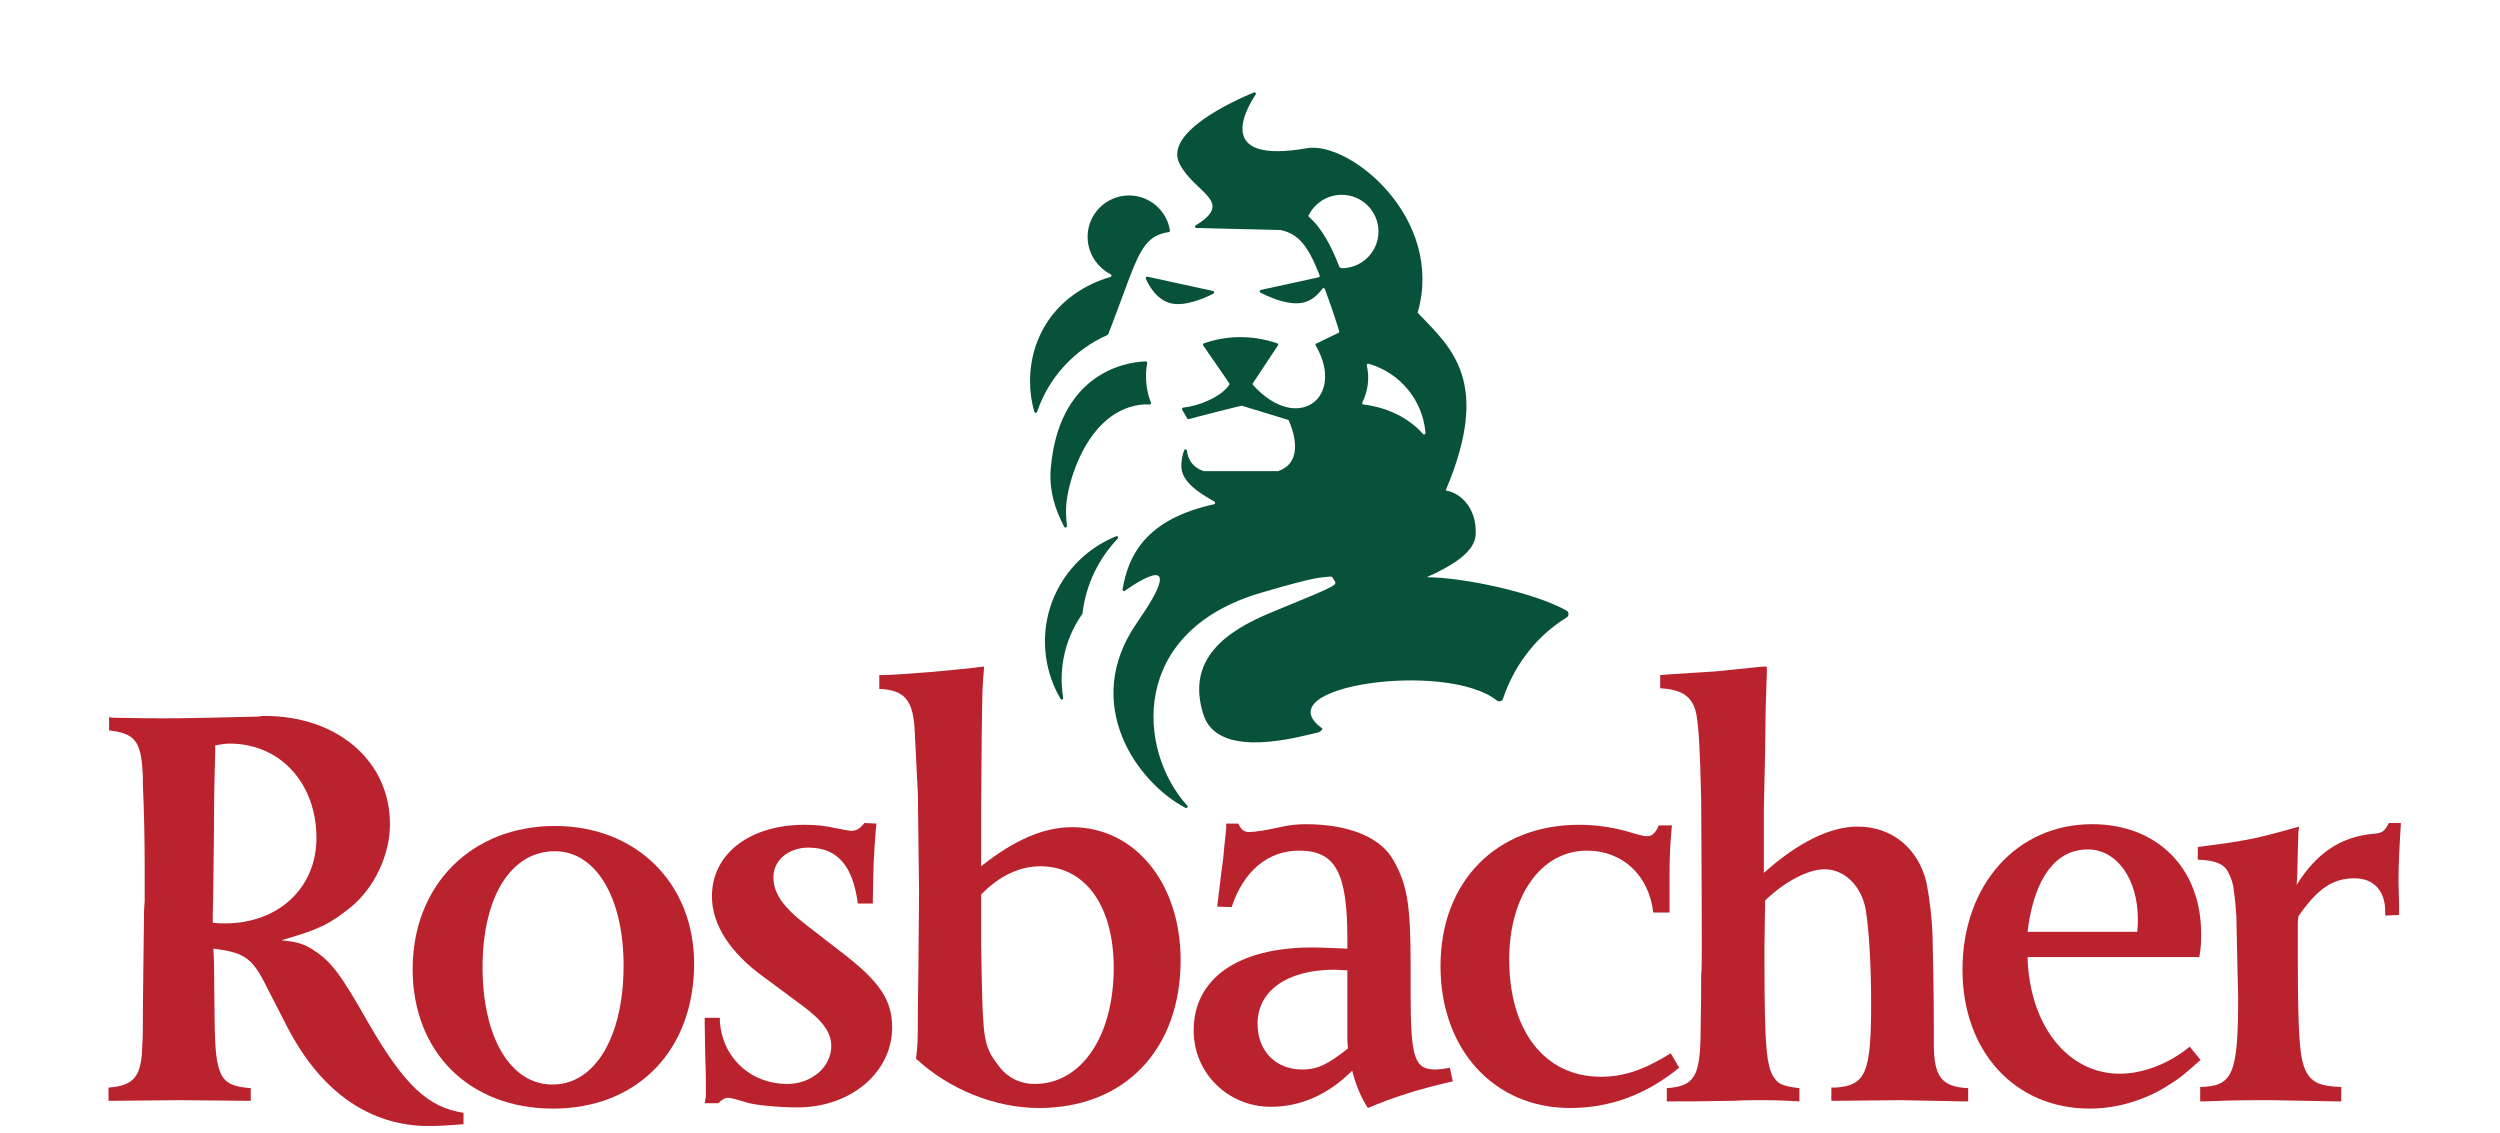 <?xml version="1.0" encoding="UTF-8"?>
<svg width="225px" height="102px" viewBox="0 0 225 102" version="1.1" xmlns="http://www.w3.org/2000/svg" xmlns:xlink="http://www.w3.org/1999/xlink">
    <!-- Generator: Sketch 45.2 (43514) - http://www.bohemiancoding.com/sketch -->
    <title>225xYYY Intro-Logos</title>
    <desc>Created with Sketch.</desc>
    <defs></defs>
    <g id="Logo-Grundfläche" stroke="none" stroke-width="1" fill="none" fill-rule="evenodd">
        <g id="225xYYY-Intro-Logos">
            <g id="rosbacher" transform="translate(9.653, 8)">
                <path d="M32.063,93.181 L32.063,92.153 C28.862,91.666 26.746,89.663 23.546,84.143 C20.997,79.652 20.183,78.569 18.61,77.541 C17.742,76.946 17.146,76.783 15.681,76.621 C19.044,75.647 19.966,75.214 21.919,73.644 C24.035,71.913 25.445,68.936 25.445,66.176 C25.445,60.493 20.726,56.434 14.162,56.434 C14,56.434 13.837,56.434 13.674,56.489 L9.118,56.597 C8.304,56.597 6.948,56.651 5.05,56.651 C2.934,56.651 1.469,56.597 0.547,56.597 L0.167,56.543 L0.167,57.733 L0.547,57.788 C2.609,58.112 3.097,58.87 3.205,62.009 L3.205,62.604 C3.313,64.985 3.368,67.475 3.368,69.964 C3.368,70.992 3.368,72.075 3.368,73.049 L3.313,73.915 C3.259,78.894 3.205,81.978 3.205,83.223 C3.205,84.576 3.205,85.496 3.151,85.984 L3.151,86.091 C3.097,88.906 2.392,89.717 0.113,89.88 L0.113,91.071 L0.547,91.071 L6.514,91.016 L12.481,91.071 L12.915,91.071 L12.915,89.934 C10.148,89.717 9.714,89.014 9.66,83.656 L9.606,78.623 L9.552,77.379 C12.209,77.703 12.969,78.19 14.054,80.247 L16.223,84.468 C19.261,90.313 23.655,93.344 28.971,93.344 C29.73,93.344 30.761,93.289 32.063,93.181 Z M18.827,67.421 C18.827,71.913 15.41,75.106 10.582,75.106 C10.202,75.106 9.986,75.106 9.497,75.051 L9.497,74.186 C9.552,72.562 9.552,70.072 9.606,66.717 C9.606,63.632 9.66,61.36 9.714,59.736 L9.714,59.087 C10.311,58.978 10.582,58.924 11.016,58.924 C15.573,58.924 18.827,62.496 18.827,67.421 L18.827,67.421 Z" id="Fill-1" fill="#BA222E"></path>
                <path d="M52.816,78.731 C52.816,71.479 47.609,66.338 40.286,66.338 C32.8,66.338 27.485,71.642 27.485,79.219 C27.485,86.687 32.583,91.774 40.123,91.774 C47.717,91.774 52.816,86.524 52.816,78.731 Z M46.47,78.894 C46.47,85.28 43.92,89.609 40.069,89.609 C36.272,89.609 33.777,85.334 33.777,79.056 C33.777,72.724 36.326,68.611 40.286,68.611 C43.975,68.611 46.47,72.778 46.47,78.894 L46.47,78.894 Z" id="Fill-2" fill="#BA222E"></path>
                <path d="M70.64,84.468 C70.64,82.033 69.555,80.355 66.083,77.703 L62.937,75.268 C60.822,73.644 59.954,72.399 59.954,70.938 C59.954,69.423 61.31,68.286 63.1,68.286 C65.704,68.286 67.114,69.91 67.548,73.319 L68.904,73.319 L68.904,72.887 C68.958,69.856 68.958,69.423 69.175,66.609 L69.23,66.122 L68.145,66.068 C67.71,66.609 67.439,66.771 66.951,66.771 C66.735,66.771 66.246,66.663 65.65,66.555 C64.782,66.338 63.805,66.23 62.775,66.23 C57.839,66.23 54.421,68.828 54.421,72.67 C54.421,75.214 56.048,77.757 59.141,79.976 L62.503,82.466 C64.348,83.818 65.162,84.901 65.162,86.145 C65.162,88.04 63.371,89.555 61.202,89.555 C57.784,89.555 55.181,87.012 55.127,83.602 L53.77,83.602 L53.77,84.035 L53.825,87.39 C53.879,88.364 53.879,89.393 53.879,90.367 C53.879,90.583 53.879,90.746 53.825,90.908 C53.825,90.962 53.825,91.071 53.77,91.287 L55.018,91.287 C55.235,91.016 55.56,90.8 55.886,90.8 C56.157,90.8 56.645,90.962 57.405,91.178 C58.11,91.45 60.334,91.666 62.124,91.666 C66.897,91.666 70.64,88.527 70.64,84.468" id="Fill-3" fill="#BA222E"></path>
                <path d="M96.603,78.407 C96.603,71.479 92.481,66.447 86.839,66.447 C84.29,66.447 81.632,67.583 78.649,69.964 L78.649,64.552 L78.703,58.058 C78.757,54.107 78.757,53.783 78.92,51.997 C78.649,51.997 78.486,52.051 78.377,52.051 C77.672,52.159 76.262,52.267 74.092,52.484 C71.977,52.646 70.512,52.755 69.753,52.755 L69.482,52.755 L69.482,53.999 C71.814,54.107 72.573,55.028 72.682,58.004 L72.953,63.416 L73.062,72.129 L73.007,78.84 L72.953,82.952 C72.953,85.605 72.953,85.875 72.79,87.282 C75.774,90.042 79.896,91.72 83.856,91.72 C91.559,91.72 96.603,86.47 96.603,78.407 Z M90.582,79.11 C90.582,85.28 87.653,89.555 83.476,89.555 C82.12,89.555 80.927,88.96 80.113,87.769 C78.92,86.2 78.812,85.442 78.703,79.922 L78.649,77.108 L78.649,72.508 C80.276,70.83 82.12,69.964 83.965,69.964 C88.033,69.964 90.582,73.536 90.582,79.11 L90.582,79.11 Z" id="Fill-4" fill="#BA222E"></path>
                <path d="M121.101,89.338 L120.83,88.094 C120.288,88.202 119.8,88.256 119.528,88.256 C117.63,88.256 117.304,87.174 117.304,81.383 L117.304,79.002 C117.304,73.536 117.033,71.696 115.786,69.477 C114.646,67.367 111.772,66.176 107.812,66.176 C106.998,66.176 106.239,66.284 105.534,66.447 C104.286,66.717 103.364,66.88 102.767,66.88 C102.279,66.88 102.062,66.663 101.791,66.122 L100.706,66.122 L100.706,66.555 C100.597,67.637 100.489,68.503 100.435,69.261 C100.38,69.585 100.218,70.884 99.947,73.157 L99.893,73.59 L101.194,73.644 C102.279,70.343 104.503,68.557 107.269,68.557 C110.524,68.557 111.609,70.505 111.609,76.458 L111.609,77.379 C110.199,77.325 109.168,77.27 108.463,77.27 C101.737,77.27 97.777,80.084 97.777,84.739 C97.777,88.581 100.868,91.612 104.72,91.612 C107.378,91.612 109.873,90.529 112.043,88.364 C112.368,89.663 112.857,90.8 113.453,91.72 C115.786,90.746 117.792,90.096 120.776,89.393 L121.101,89.338 Z M111.663,86.362 C109.819,87.823 108.897,88.256 107.541,88.256 C105.154,88.256 103.527,86.579 103.527,84.143 C103.527,81.167 106.184,79.273 110.47,79.273 C110.741,79.273 111.066,79.327 111.609,79.327 L111.609,85.063 C111.609,85.713 111.609,85.875 111.663,86.362 L111.663,86.362 Z" id="Fill-5" fill="#BA222E"></path>
                <path d="M141.472,88.094 L140.713,86.795 C138.272,88.311 136.482,88.906 134.421,88.906 C129.376,88.906 126.176,84.793 126.176,78.353 C126.176,72.616 129.051,68.557 133.173,68.557 C136.374,68.557 138.76,70.776 139.14,74.131 L140.604,74.131 L140.604,73.644 C140.604,72.508 140.604,71.534 140.604,70.83 C140.604,69.207 140.659,67.854 140.822,66.284 L139.628,66.284 C139.574,66.447 139.52,66.5 139.52,66.555 C139.194,67.096 138.977,67.258 138.543,67.258 C138.272,67.258 137.947,67.15 137.512,67.042 C135.831,66.5 134.15,66.23 132.468,66.23 C125.037,66.23 119.992,71.317 119.992,78.948 C119.992,86.47 124.82,91.72 131.655,91.72 C135.235,91.72 138.489,90.529 141.472,88.094" id="Fill-6" fill="#BA222E"></path>
                <path d="M167.482,91.124 L167.482,89.934 C165.095,89.826 164.39,88.906 164.39,85.929 L164.39,84.089 C164.39,81.87 164.336,79.219 164.282,76.404 C164.227,74.564 164.011,72.887 163.739,71.479 C163.034,68.395 160.647,66.392 157.556,66.392 C155.06,66.392 152.185,67.799 149.094,70.56 L149.094,64.769 L149.202,59.898 L149.257,55.731 L149.365,52.484 L149.365,51.997 L148.931,51.997 L144.7,52.43 L140.415,52.701 L139.764,52.755 L139.764,53.945 C141.771,54.053 142.693,54.703 143.018,56.272 C143.235,57.517 143.344,59.249 143.452,63.957 C143.452,65.689 143.507,70.776 143.507,76.946 C143.507,78.298 143.507,79.219 143.452,79.814 C143.452,80.68 143.452,82.466 143.398,85.172 C143.344,88.906 142.802,89.772 140.361,89.934 L140.361,91.124 L140.849,91.124 C141.988,91.124 143.832,91.124 146.436,91.071 C147.304,91.016 148.117,91.016 148.931,91.016 C150.612,91.016 150.992,91.071 152.294,91.124 L152.294,89.934 C150.938,89.772 150.45,89.609 150.07,89.068 C149.31,88.094 149.148,86.091 149.148,78.244 L149.148,77.162 L149.202,73.374 L149.202,73.049 C150.938,71.371 153.053,70.235 154.572,70.235 C156.362,70.235 157.881,71.75 158.261,73.861 C158.532,75.538 158.749,78.569 158.749,82.303 C158.749,88.581 158.261,89.663 155.603,89.88 L155.169,89.88 L155.169,91.071 L155.657,91.071 L161.407,91.016 L166.994,91.124 L167.482,91.124" id="Fill-7" fill="#BA222E"></path>
                <path d="M188.45,76.026 C188.45,70.126 184.49,66.176 178.632,66.176 C171.852,66.176 166.97,71.642 166.97,79.273 C166.97,86.633 171.689,91.774 178.415,91.774 C180.964,91.774 183.568,90.962 185.683,89.555 C186.552,89.014 186.877,88.743 188.396,87.39 L187.419,86.2 C185.575,87.715 183.243,88.635 181.127,88.635 C176.462,88.635 172.991,84.306 172.828,78.136 L188.287,78.136 C188.45,77.162 188.45,76.783 188.45,76.026 Z M182.754,74.727 C182.754,75.051 182.754,75.322 182.7,75.863 L172.828,75.863 L172.882,75.43 C173.533,70.884 175.431,68.449 178.252,68.449 C180.856,68.449 182.754,71.101 182.754,74.727 L182.754,74.727 Z" id="Fill-8" fill="#BA222E"></path>
                <path d="M206.428,66.068 L205.343,66.068 C204.963,66.826 204.746,66.988 203.932,67.042 C201.003,67.312 198.834,68.774 197.044,71.642 L197.098,70.83 L197.152,68.665 L197.206,66.826 L197.261,66.392 C193.301,67.529 192.325,67.691 188.148,68.232 L188.148,69.369 C189.721,69.423 190.534,69.748 190.914,70.56 C191.131,70.992 191.348,71.534 191.402,72.237 C191.511,72.995 191.565,73.698 191.619,74.402 C191.619,74.943 191.673,76.675 191.728,79.597 C191.728,80.301 191.782,81.058 191.782,81.762 C191.782,88.689 191.294,89.772 188.365,89.826 L188.365,91.124 L188.798,91.124 C189.938,91.071 191.782,91.016 193.626,91.016 C194.06,91.016 194.44,91.016 194.711,91.016 L200.569,91.124 L201.057,91.124 L201.057,89.826 C199.213,89.772 198.454,89.447 197.911,88.473 C197.315,87.336 197.152,85.28 197.152,78.082 L197.152,74.997 L197.206,74.456 C198.942,71.966 200.298,71.047 202.251,71.047 C203.987,71.047 205.017,72.183 205.017,74.023 C205.017,74.131 205.017,74.24 205.017,74.402 L206.265,74.348 L206.265,73.807 C206.265,72.833 206.211,72.02 206.211,71.425 C206.211,70.072 206.265,68.72 206.428,66.068" id="Fill-9" fill="#BA222E"></path>
                <path d="M99.547,18.43 C98.846,18.791 97.092,19.59 95.776,19.31 C94.441,19.025 93.715,17.64 93.473,17.083 C93.426,16.955 93.537,16.886 93.618,16.902 C93.604,16.899 98.205,17.903 99.513,18.188 C99.631,18.217 99.654,18.373 99.547,18.43" id="Fill-10" fill="#08523C"></path>
                <path d="M88.231,13.311 C88.231,11.258 89.9,9.593 91.958,9.593 C93.821,9.593 95.365,10.958 95.641,12.741 C95.649,12.793 95.619,12.879 95.533,12.891 C93.704,13.171 93.058,14.22 91.984,17.029 C91.481,18.345 90.905,19.983 90.09,22.074 C90.081,22.099 90.061,22.131 90.019,22.149 C87.049,23.458 84.732,25.969 83.687,29.065 C83.644,29.192 83.476,29.191 83.437,29.061 C83.185,28.195 83.049,27.278 83.049,26.331 C83.049,22.007 85.658,18.293 90.286,16.923 C90.407,16.889 90.408,16.738 90.312,16.688 C89.097,16.067 88.231,14.79 88.231,13.311" id="Fill-11" fill="#08523C"></path>
                <path d="M84.392,49.734 C84.392,45.445 87.044,41.775 90.8,40.264 C90.94,40.211 91.035,40.372 90.945,40.473 C89.229,42.27 88.077,44.607 87.772,47.204 C87.769,47.228 87.763,47.248 87.749,47.267 C86.582,48.924 85.897,50.945 85.897,53.124 C85.897,53.7 85.945,54.263 86.037,54.812 C86.061,54.935 85.886,55.032 85.794,54.894 C84.903,53.38 84.392,51.617 84.392,49.734" id="Fill-12" fill="#08523C"></path>
                <path d="M93.471,24.526 C93.548,24.524 93.614,24.604 93.595,24.686 C93.349,25.897 93.549,27.321 93.93,28.223 C93.973,28.322 93.899,28.411 93.802,28.408 L93.324,28.396 C88.246,28.743 86.373,35.469 86.296,37.647 C86.276,38.222 86.304,38.787 86.377,39.339 C86.397,39.463 86.218,39.554 86.131,39.412 C85.294,37.868 84.756,36.083 84.911,34.207 C85.602,25.845 91.337,24.573 93.471,24.526" id="Fill-13" fill="#08523C"></path>
                <path d="M108.129,11.374 C108.097,11.428 108.119,11.498 108.157,11.527 C109.342,12.531 110.255,14.347 110.904,16.051 L111.098,16.139 C112.926,16.139 114.408,14.66 114.408,12.836 C114.408,11.012 112.926,9.533 111.098,9.533 C109.796,9.533 108.669,10.283 108.129,11.374 Z M118.415,31.056 C118.5,31.152 118.652,31.089 118.641,30.959 C118.399,27.983 116.309,25.529 113.519,24.736 C113.415,24.708 113.335,24.804 113.357,24.891 C113.653,26.116 113.409,27.319 112.956,28.222 C112.911,28.302 112.974,28.396 113.056,28.407 C115.266,28.668 117.182,29.654 118.415,31.056 Z M123.159,40.109 C123.083,41.626 121.238,42.831 118.757,43.95 C122.026,43.963 128.393,45.307 131.331,46.95 C131.59,47.1 131.556,47.445 131.346,47.573 C128.371,49.39 126.499,52.221 125.621,54.877 C125.55,55.121 125.244,55.183 125.064,55.043 C120.491,51.426 104.012,53.75 109.361,57.567 C109.402,57.654 109.127,57.886 109.018,57.91 C107.589,58.214 99.993,60.522 98.654,56.312 C97.082,51.366 100.616,48.822 104.789,47.109 C111.451,44.375 110.622,44.694 110.358,44.119 C110.296,43.996 110.243,43.84 109.928,43.905 C109.203,44.004 109.13,43.792 103.816,45.356 C91.975,48.841 92.672,59.513 97.195,64.501 C97.305,64.631 97.168,64.771 97.041,64.708 C92.651,62.411 87.627,55.315 92.663,48.063 C97.375,41.278 92.749,44.347 91.579,45.175 C91.465,45.254 91.352,45.157 91.376,45.049 C91.903,41.909 93.524,38.719 99.608,37.384 C99.718,37.36 99.749,37.205 99.647,37.147 C98.389,36.428 96.668,35.403 96.668,33.96 C96.668,33.457 96.757,32.974 96.92,32.526 C96.973,32.393 97.151,32.418 97.171,32.551 C97.259,33.326 97.651,34.05 98.673,34.4 L105.378,34.4 C107.079,33.818 107.036,32.199 106.749,31.035 C106.601,30.435 106.389,29.956 106.317,29.801 L102.107,28.513 C102.043,28.508 97.991,29.532 97.347,29.719 C97.277,29.74 97.216,29.7 97.192,29.654 L96.746,28.883 C96.682,28.773 96.777,28.687 96.847,28.68 C98.197,28.554 100.191,27.758 100.969,26.655 C101.034,26.574 100.974,26.487 100.974,26.487 C101.01,26.526 99.098,23.761 98.639,23.097 C98.577,23.006 98.648,22.916 98.701,22.897 C100.676,22.212 102.949,22.105 105.29,22.895 C105.377,22.921 105.408,23.031 105.358,23.096 L103.11,26.483 C103.065,26.551 103.084,26.609 103.117,26.645 C107.153,31.115 111.475,27.75 108.762,23.099 C108.739,23.06 108.734,22.963 108.82,22.92 L110.803,21.957 C110.867,21.926 110.893,21.872 110.873,21.801 C110.765,21.437 110.372,20.147 109.586,18.016 C109.547,17.907 109.417,17.904 109.36,17.988 C108.932,18.563 108.369,19.078 107.608,19.239 C106.762,19.42 105.739,19.156 104.929,18.849 C104.462,18.672 104.052,18.473 103.787,18.336 C103.663,18.268 103.718,18.114 103.819,18.093 L109.026,16.957 C109.12,16.936 109.136,16.827 109.116,16.779 C108.066,14.126 107.238,13.055 105.606,12.704 L98.025,12.522 C97.923,12.536 97.834,12.359 97.955,12.285 C101.531,10.117 97.84,9.38 96.504,6.735 C95.071,3.895 101.491,1.023 103.199,0.319 C103.3,0.274 103.43,0.379 103.355,0.513 C102.429,1.903 99.679,6.797 107.967,5.339 C111.798,4.665 120.386,11.606 117.936,20.146 C120.922,23.267 124.637,26.294 120.456,36.141 C121.912,36.377 123.272,37.847 123.159,40.109 L123.159,40.109 Z" id="Fill-14" fill="#08523C"></path>
            </g>
        </g>
    </g>
</svg>